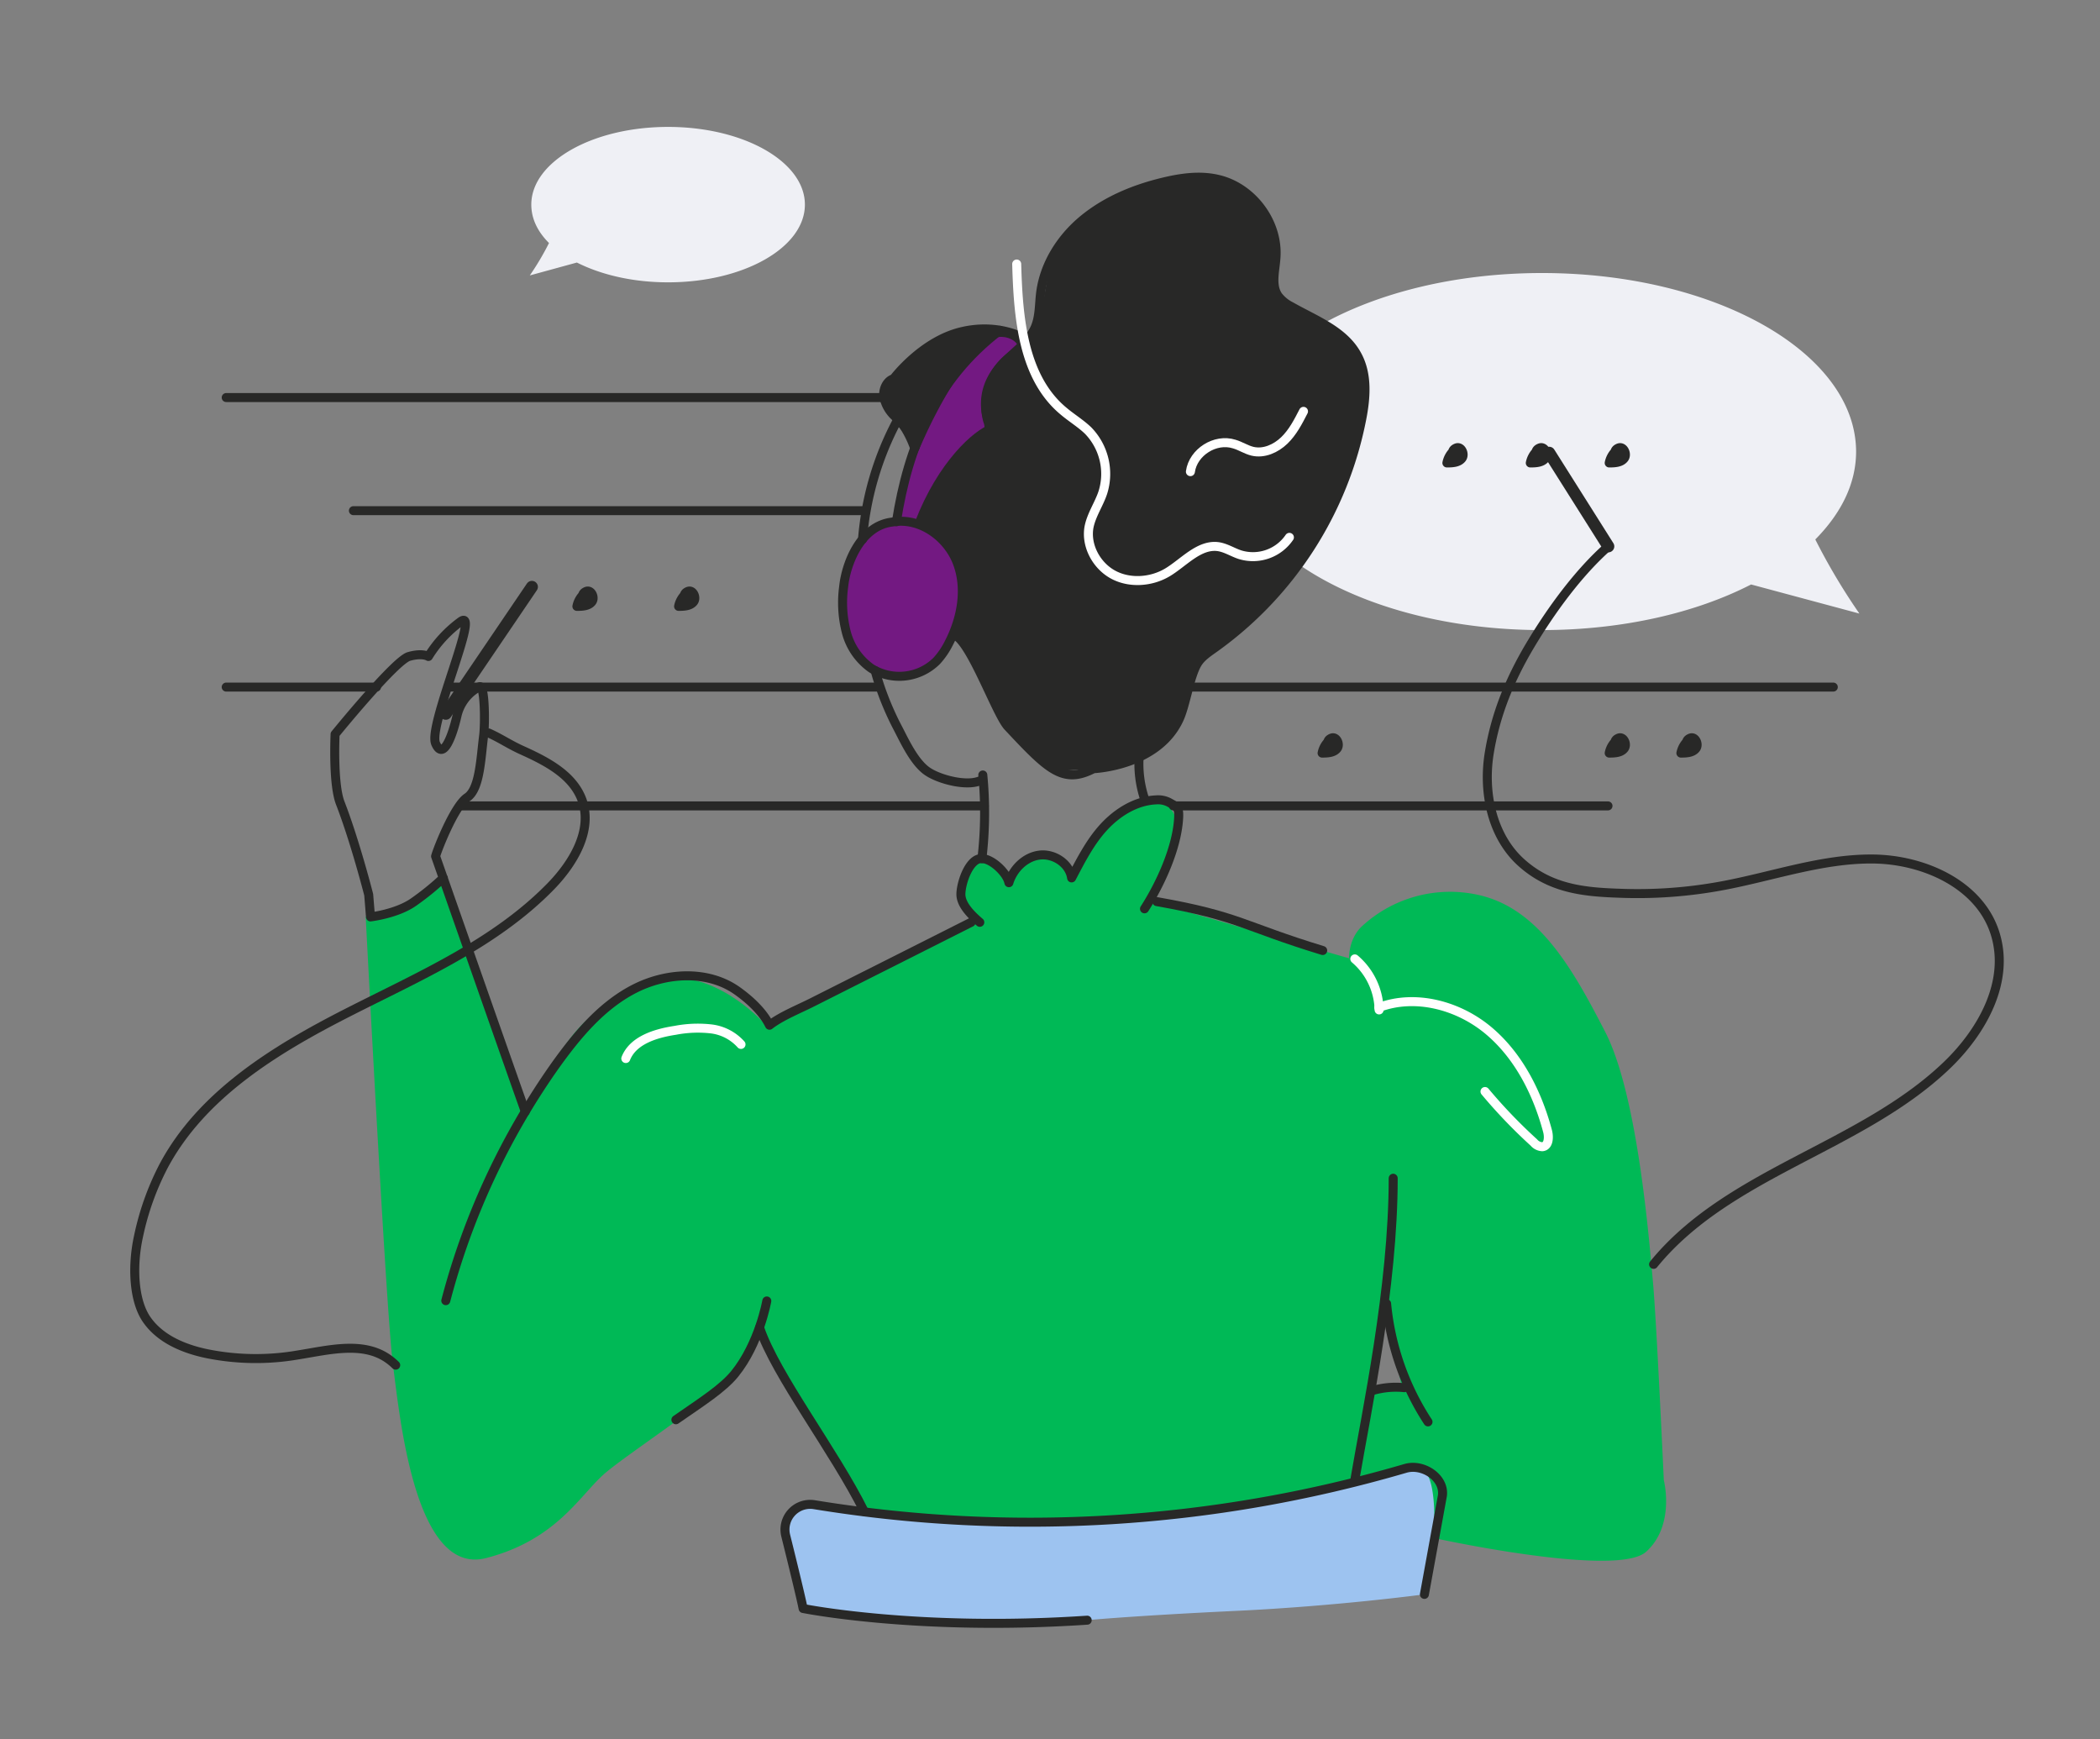 <?xml version="1.0" encoding="UTF-8"?> <svg xmlns="http://www.w3.org/2000/svg" id="Слой_1" data-name="Слой 1" viewBox="0 0 700 579.7"><rect x="0" y="0" width="700" height="579.7" fill="#808080" stroke="none"/><defs><style> .cls-1 { fill: #9dc3f0; } .cls-2 { fill: #00b956; } .cls-3 { fill: #eff0f5; } .cls-4 { fill: #282827; } .cls-5, .cls-7 { fill: #731982; } .cls-6, .cls-8, .cls-9 { fill: none; } .cls-6, .cls-7, .cls-9 { stroke: #282827; } .cls-6, .cls-7, .cls-8, .cls-9 { stroke-linecap: round; stroke-linejoin: round; } .cls-6, .cls-7, .cls-8 { stroke-width: 3px; } .cls-8 { stroke: #fff; } .cls-9 { stroke-width: 4px; } </style></defs><title>Мегафон иллюстрации на лендинг</title><path class="cls-1" d="M362.3,540c-56.5,3.8-94.7-3.9-94.7-3.9-.4-2.7-3.4-14.7-5.8-24.3a8.4,8.4,0,0,1,9.5-10.3,445.6,445.6,0,0,0,197.1-12.1c5.8-1.7,13.1,3.1,12.3,9.1l-6,32.9s-28.9,3.9-62.7,5.5S362.3,540,362.3,540Z"></path><path class="cls-2" d="M554.6,493.3s-2.4-52.6-3.6-65.8-5-62.3-15.9-83.5-22.2-41.2-42.2-45.7a43.3,43.3,0,0,0-39,10.5c-4.5,4.3-4.2,10.6-4.2,10.6l-65.1-18.7s10.6-20,7.3-28.2-12.5-7.1-18.7-1.8-17,22.2-17,22.2-3.5-11.6-10.7-7.6-10.2,9.2-10.2,9.2-9.2-15.8-12.6-6.1c-1.3,3.7-4.1,6.6-3.4,9.7,1.1,5,6.3,9.5,6.3,9.5l-70.1,34.3s-20.1-23.4-41.7-13.6-25.7,21.2-29.7,27.1-10,15.3-10,15.3L147,292.3a40.1,40.1,0,0,1-25.1,13.2s6.8,132.2,9.1,149.5,7.3,70.4,31,64.3,31.4-21.2,39.7-28.3,37.6-25.9,42.3-33.1a119,119,0,0,0,8.2-15.3s14.3,26.3,22.1,39.2,12.8,22.1,12.8,22.1,55.5,6.5,92.5,1.9,71-12.5,71-12.5,20.1-7.4,24.4-2.9,2.9,22.2,2.9,22.2,61,13.4,70.8,4.6S554.6,493.3,554.6,493.3Zm-87.4-30.9-10.7.6s3.3-20.7,4.1-23.1C462.5,434.1,467.2,462.3,467.2,462.3Z"></path><path class="cls-3" d="M619.8,204.5a208.1,208.1,0,0,1-14.7-24.7c8.6-8.7,13.6-18.6,13.6-29.3C618.6,117.6,571.8,91,514,91s-104.6,26.6-104.6,59.5S456.3,210,514,210c26.8,0,51.2-5.7,69.7-15.2Z"></path><path class="cls-4" d="M343.7,114.1c-6.4-6-16.5-6.4-24.7-3.3s-14.9,9.1-21.5,14.9c-1.6,1.4-3.3,3-3.8,5.1-.8,3.7,2.4,6.9,4.8,9.9,12.8,16.2,4.5,41.4,14.9,59.2,1.8,3.1,2.4,7,4.3,10.1s5.4,5.8,7.1,9.4c5.4,11.1,6.3,17.5,14.7,26.5,2.4,2.5,8.8,9.6,12.1,10.7,1.7.5,5.8,0,7.5,0,17.1.3,30.5-5.6,37.9-28.8a35.2,35.2,0,0,1,3.3-7.7c1.4-2.5,11.1-9,13.3-10.9,16.2-14.2,22.1-23.2,31.6-42.5,4.5-9.1,9.7-27.3,9.6-37.5s-6.4-17.4-15.2-22.5c-4.8-2.8-11.1-4.3-13.5-9.3-1.4-2.9-1-6.3-1-9.6a40.6,40.6,0,0,0-3.9-17.2c-1.8-3.8-4.4-7.5-8.2-9.1s-7.9-3.1-10.5-3.1c-12.3,0-18.3,1.5-29.3,7.1-3.7,1.9-14.6,9.7-17.5,12.7-8.1,8.3-5.6,18.7-10.2,29.3a18.6,18.6,0,0,1-4.8,7.1"></path><path class="cls-5" d="M294.7,180.6c7.5-21.4,15.2-43.2,28.9-61.3,2-2.6,4.3-5.3,7.3-6.5s7.2-.3,8.6,2.7c-9.2,4.2-14.4,15.5-11.7,25.2a5,5,0,0,1,.3,2.8,4.6,4.6,0,0,1-1.5,1.9,84.9,84.9,0,0,0-25.4,40.8"></path><path class="cls-3" d="M176.6,91.8A90.6,90.6,0,0,0,183,81c-3.8-3.8-5.9-8.1-5.9-12.8,0-14.3,20.4-25.9,45.6-25.9s45.6,11.6,45.6,25.9-20.4,25.9-45.6,25.9c-11.7,0-22.3-2.5-30.4-6.6Z"></path><path class="cls-6" d="M326.6,307.4c-2.8-2.4-6.4-5.9-6.3-9.5s2.4-10.5,5.9-11.6,9.4,4.4,10.1,7.9c1.4-4.6,5.4-8.6,10.2-9.2s10,2.8,10.7,7.6c3.1-5.9,6.2-12,10.7-16.9s10.7-8.8,17.4-9.1a8,8,0,0,1,4.3.8c2.7,1.5,3.4,1.7,3.3,4.8-.4,10-6,22.3-11.4,30.7"></path><path class="cls-6" d="M317.7,211.5c5.5,1,14.4,26.6,18.3,30.7,13.3,14.2,18.3,19.3,28.5,14,0,0,21.2-.8,28.5-16.4,2.2-4.6,3.5-14.2,6.1-18.6,1.3-2.2,3.6-3.7,5.7-5.2a122.6,122.6,0,0,0,49.1-76.3c1.4-7.1,2-14.9-1.5-21.3-4.4-8.2-14-11.7-22.1-16.3a12.4,12.4,0,0,1-4.2-3.4c-2.5-3.5-1.1-8.3-.8-12.6,1-11.8-7.7-23.6-19.2-26.3-6.2-1.5-12.7-.5-18.8,1-9.4,2.3-18.5,6.1-26,12.2s-13.1,14.8-14.4,24.4c-.5,3.9-.3,8-1.8,11.6-2.2,5.2-7.4,8.4-11.2,12.6s-5.6,8.7-5.4,13.8,3.1,10.1,7.8,12.1,8.2,1.3,11,4.1,2,9.1,1.2,13.9c-1.6,9.4.5,19.8,7.3,26.4s19,7.8,25.7,1.2c1.8-1.8,3.2-4,5.3-5.5s5.2-1.9,7-.1,1,5.5,2.8,7.6,6.1,1.3,9,0"></path><path class="cls-7" d="M297.4,174c-10.4,1.2-15.4,13.6-16.2,21.7a39.6,39.6,0,0,0,.9,15,21.3,21.3,0,0,0,8.4,12.1,17.7,17.7,0,0,0,21.7-2.5,25.4,25.4,0,0,0,4-5.8c4.3-8.2,6.2-18.2,2.9-26.9s-12.6-15.3-21.7-13.6"></path><path class="cls-6" d="M291.7,223.5a96.7,96.7,0,0,0,7.8,19.6c2.3,4.5,5.4,11,9.5,13.9s14.2,5.5,18.5,2.8"></path><path class="cls-6" d="M298.9,140.5a101.2,101.2,0,0,0-11.4,39.3"></path><path class="cls-6" d="M327.6,258.3a131.3,131.3,0,0,1-.3,27.9"></path><path class="cls-6" d="M379.7,252.4a37,37,0,0,0,1.8,13.8"></path><path class="cls-6" d="M305.1,148.9a15.2,15.2,0,0,0-2.1-4.8,46.9,46.9,0,0,0-4.9-5.5,12.1,12.1,0,0,1-3.5-6.4c-.3-2.5,1-5.3,3.3-6,0,0,9.3-12.4,22.4-15.6s22,2.6,22,2.6"></path><path class="cls-6" d="M298.8,173.9c3.9-24.9,12.9-47.3,34.5-63.8"></path><path class="cls-6" d="M306.5,174.2c7.4-19.2,19-29.7,24.5-31.5"></path><path class="cls-6" d="M385.6,300.5c27.7,4.9,28.4,8.1,55.3,16.3"></path><path class="cls-8" d="M451.6,319.6a23,23,0,0,1,8.1,17"></path><path class="cls-8" d="M459.6,335.8c12.2-4.6,26.6-.7,36.6,7.7s16.2,20.7,19.6,33.3c.6,2.1.5,5.2-1.7,5.4a3.9,3.9,0,0,1-2.8-1.4,173.3,173.3,0,0,1-16.3-17"></path><path class="cls-6" d="M464.4,392.7c0,36.4-8.9,77.6-12.8,100.6"></path><path class="cls-6" d="M253.2,442.5c5.3,15.8,25,41.3,34.9,61.3"></path><path class="cls-6" d="M323.7,307.4,270.9,334c-4.5,2.3-10.4,4.6-14.4,7.7-2.2-4.5-6.7-8.6-10.8-11.5-9.9-7-23.9-6.1-34.7-.4s-18.8,15.4-25.9,25.3a242.4,242.4,0,0,0-36.5,78.4"></path><path class="cls-6" d="M175.1,370.5c-9.1-25.7-29.9-85.1-29.9-85.1.6-2.3,6.3-16.8,10.5-19.6s4.5-12.5,5.5-20.5c.5-3.7.5-17.3-1.4-16.4a14.5,14.5,0,0,0-7.5,9.8c-1.4,6.1-4.5,15.1-7.1,9.1s15.3-45.8,8.3-40.6a41.3,41.3,0,0,0-10.7,11.6s-1.9-1.3-6.5,0-24.6,25.9-24.6,25.9-.8,16.4,1.7,22.9c5,12.9,9.5,30.6,9.5,30.6l.6,7.4s8.7-1,14.3-4.9a89.7,89.7,0,0,0,10-8.1"></path><path class="cls-6" d="M255.6,433.6s-2.5,14.2-10.7,24.3c-4,4.9-10.8,9.2-19.6,15.3"></path><path class="cls-8" d="M247,348.1a15.9,15.9,0,0,0-10.2-5.2,39.7,39.7,0,0,0-11.7.5c-6.6,1-14.1,3.3-16.5,9.4"></path><path class="cls-6" d="M474.8,531.4l6-32.9c.8-6-6.5-10.8-12.3-9.1a445.6,445.6,0,0,1-197.1,12.1,8.4,8.4,0,0,0-9.5,10.3c2.4,9.6,5.3,21.6,5.8,24.3,0,0,38.2,7.7,94.7,3.9"></path><path class="cls-6" d="M462.2,434.5A86.9,86.9,0,0,0,476,473.9"></path><path class="cls-6" d="M457.4,463.5a27.6,27.6,0,0,1,10.7-1"></path><g><path class="cls-6" d="M396.2,229H611.1"></path><path class="cls-6" d="M150.2,229H292.6"></path><path class="cls-6" d="M75.4,229h50.1"></path><path class="cls-6" d="M75.4,132.5H296.1"></path><path class="cls-6" d="M117.8,170.2H287.5"></path><path class="cls-6" d="M391.1,268.6H536"></path><path class="cls-6" d="M153.4,268.6H328.1"></path></g><line class="cls-9" x1="177.3" y1="195.6" x2="148.6" y2="237.9"></line><path class="cls-6" d="M131.9,455a20.1,20.1,0,0,0-2.8-2.3c-8.4-5.7-19.7-2.7-29.8-1.1a82.4,82.4,0,0,1-30.2-.4c-7.8-1.6-15.7-4.9-20.2-11.4s-4.8-18.1-2.8-27.4a91.2,91.2,0,0,1,8.5-23.9c12.7-23.7,37-38.6,60.9-50.8s49.4-23.1,68.1-42.3c7.5-7.7,14.1-18.7,10.4-28.8-3.1-8.4-11.9-12.9-20.1-16.6-4.2-1.9-6.8-3.8-11-5.7"></path><path class="cls-6" d="M536.1,182.1c-10,8.8-19.2,21.5-26,32.9s-11.6,23.1-13.7,36.1.9,27.5,10.6,36.3,20.9,9.9,32.5,10.3a154,154,0,0,0,34.7-2.5c16.6-3.1,33-9,49.9-8.9s35.5,8.3,40.8,24.4-4,32.9-16,44.4c-28.6,27.4-72.7,35.6-97.7,66.3"></path><path class="cls-9" d="M516.4,150.9l19.7,31.2"></path><path class="cls-6" d="M513.3,150.5c.1.5,1-.3.5-.6s-1.1,0-1.5.4a7.5,7.5,0,0,0-2.2,4c1.8,0,3.9-.1,5-1.5s-.2-4.2-1.9-3.5-1.2,2-1,3.1"></path><path class="cls-6" d="M539.6,150.5c.1.5,1-.3.5-.6s-1.1,0-1.5.4a7.5,7.5,0,0,0-2.2,4c1.8,0,3.9-.1,5-1.5s-.2-4.2-1.9-3.5-1.2,2-1,3.1"></path><path class="cls-6" d="M195.5,198.3c.1.5,1-.3.5-.6s-1.1,0-1.5.4a7.5,7.5,0,0,0-2.2,4c1.8,0,3.9-.1,5-1.5s-.2-4.2-1.9-3.5-1.2,2-1,3.1"></path><path class="cls-6" d="M229.4,198.3c.1.5,1-.3.5-.6s-1.1,0-1.5.4a7.5,7.5,0,0,0-2.2,4c1.8,0,3.9-.1,5-1.5s-.2-4.2-1.9-3.5-1.2,2-1,3.1"></path><path class="cls-6" d="M539.6,247.2c.1.5,1-.3.5-.6s-1.1,0-1.5.4a7.5,7.5,0,0,0-2.2,4c1.8,0,3.9-.1,5-1.5s-.2-4.2-1.9-3.5-1.2,2-1,3.1"></path><path class="cls-6" d="M563.5,247.2c.1.5,1-.3.5-.6s-1.1,0-1.5.4a7.5,7.5,0,0,0-2.2,4c1.8,0,3.9-.1,5-1.5s-.2-4.2-1.9-3.5-1.2,2-1,3.1"></path><path class="cls-6" d="M443.9,247.2c.1.5,1-.3.5-.6s-1.1,0-1.5.4a7.5,7.5,0,0,0-2.2,4c1.8,0,3.9-.1,5-1.5s-.2-4.2-1.9-3.5-1.2,2-1,3.1"></path><path class="cls-6" d="M485.5,150.5c.1.5,1-.3.5-.6s-1.1,0-1.5.4a7.5,7.5,0,0,0-2.2,4c1.8,0,3.9-.1,5-1.5s-.2-4.2-1.9-3.5-1.2,2-1,3.1"></path><path class="cls-8" d="M338.9,88c.5,17.7,2,37.8,15.7,49.1,2.6,2.2,5.6,4,8.1,6.4a20.7,20.7,0,0,1,4.9,20.7c-1.3,3.9-3.8,7.4-4.6,11.5-1.1,6.2,2.5,12.8,8,15.8s12.7,2.5,18.1-.7,10.6-9.5,17-8.6c2.6.4,4.8,1.9,7.3,2.7a14.7,14.7,0,0,0,16.4-5.8"></path><path class="cls-8" d="M434.5,137.1c-1.8,3.5-3.6,7-6.4,9.7s-6.8,4.5-10.6,3.6c-2.1-.5-4-1.8-6.1-2.4-6.3-2-13.7,2.7-14.6,9.2"></path></svg> 